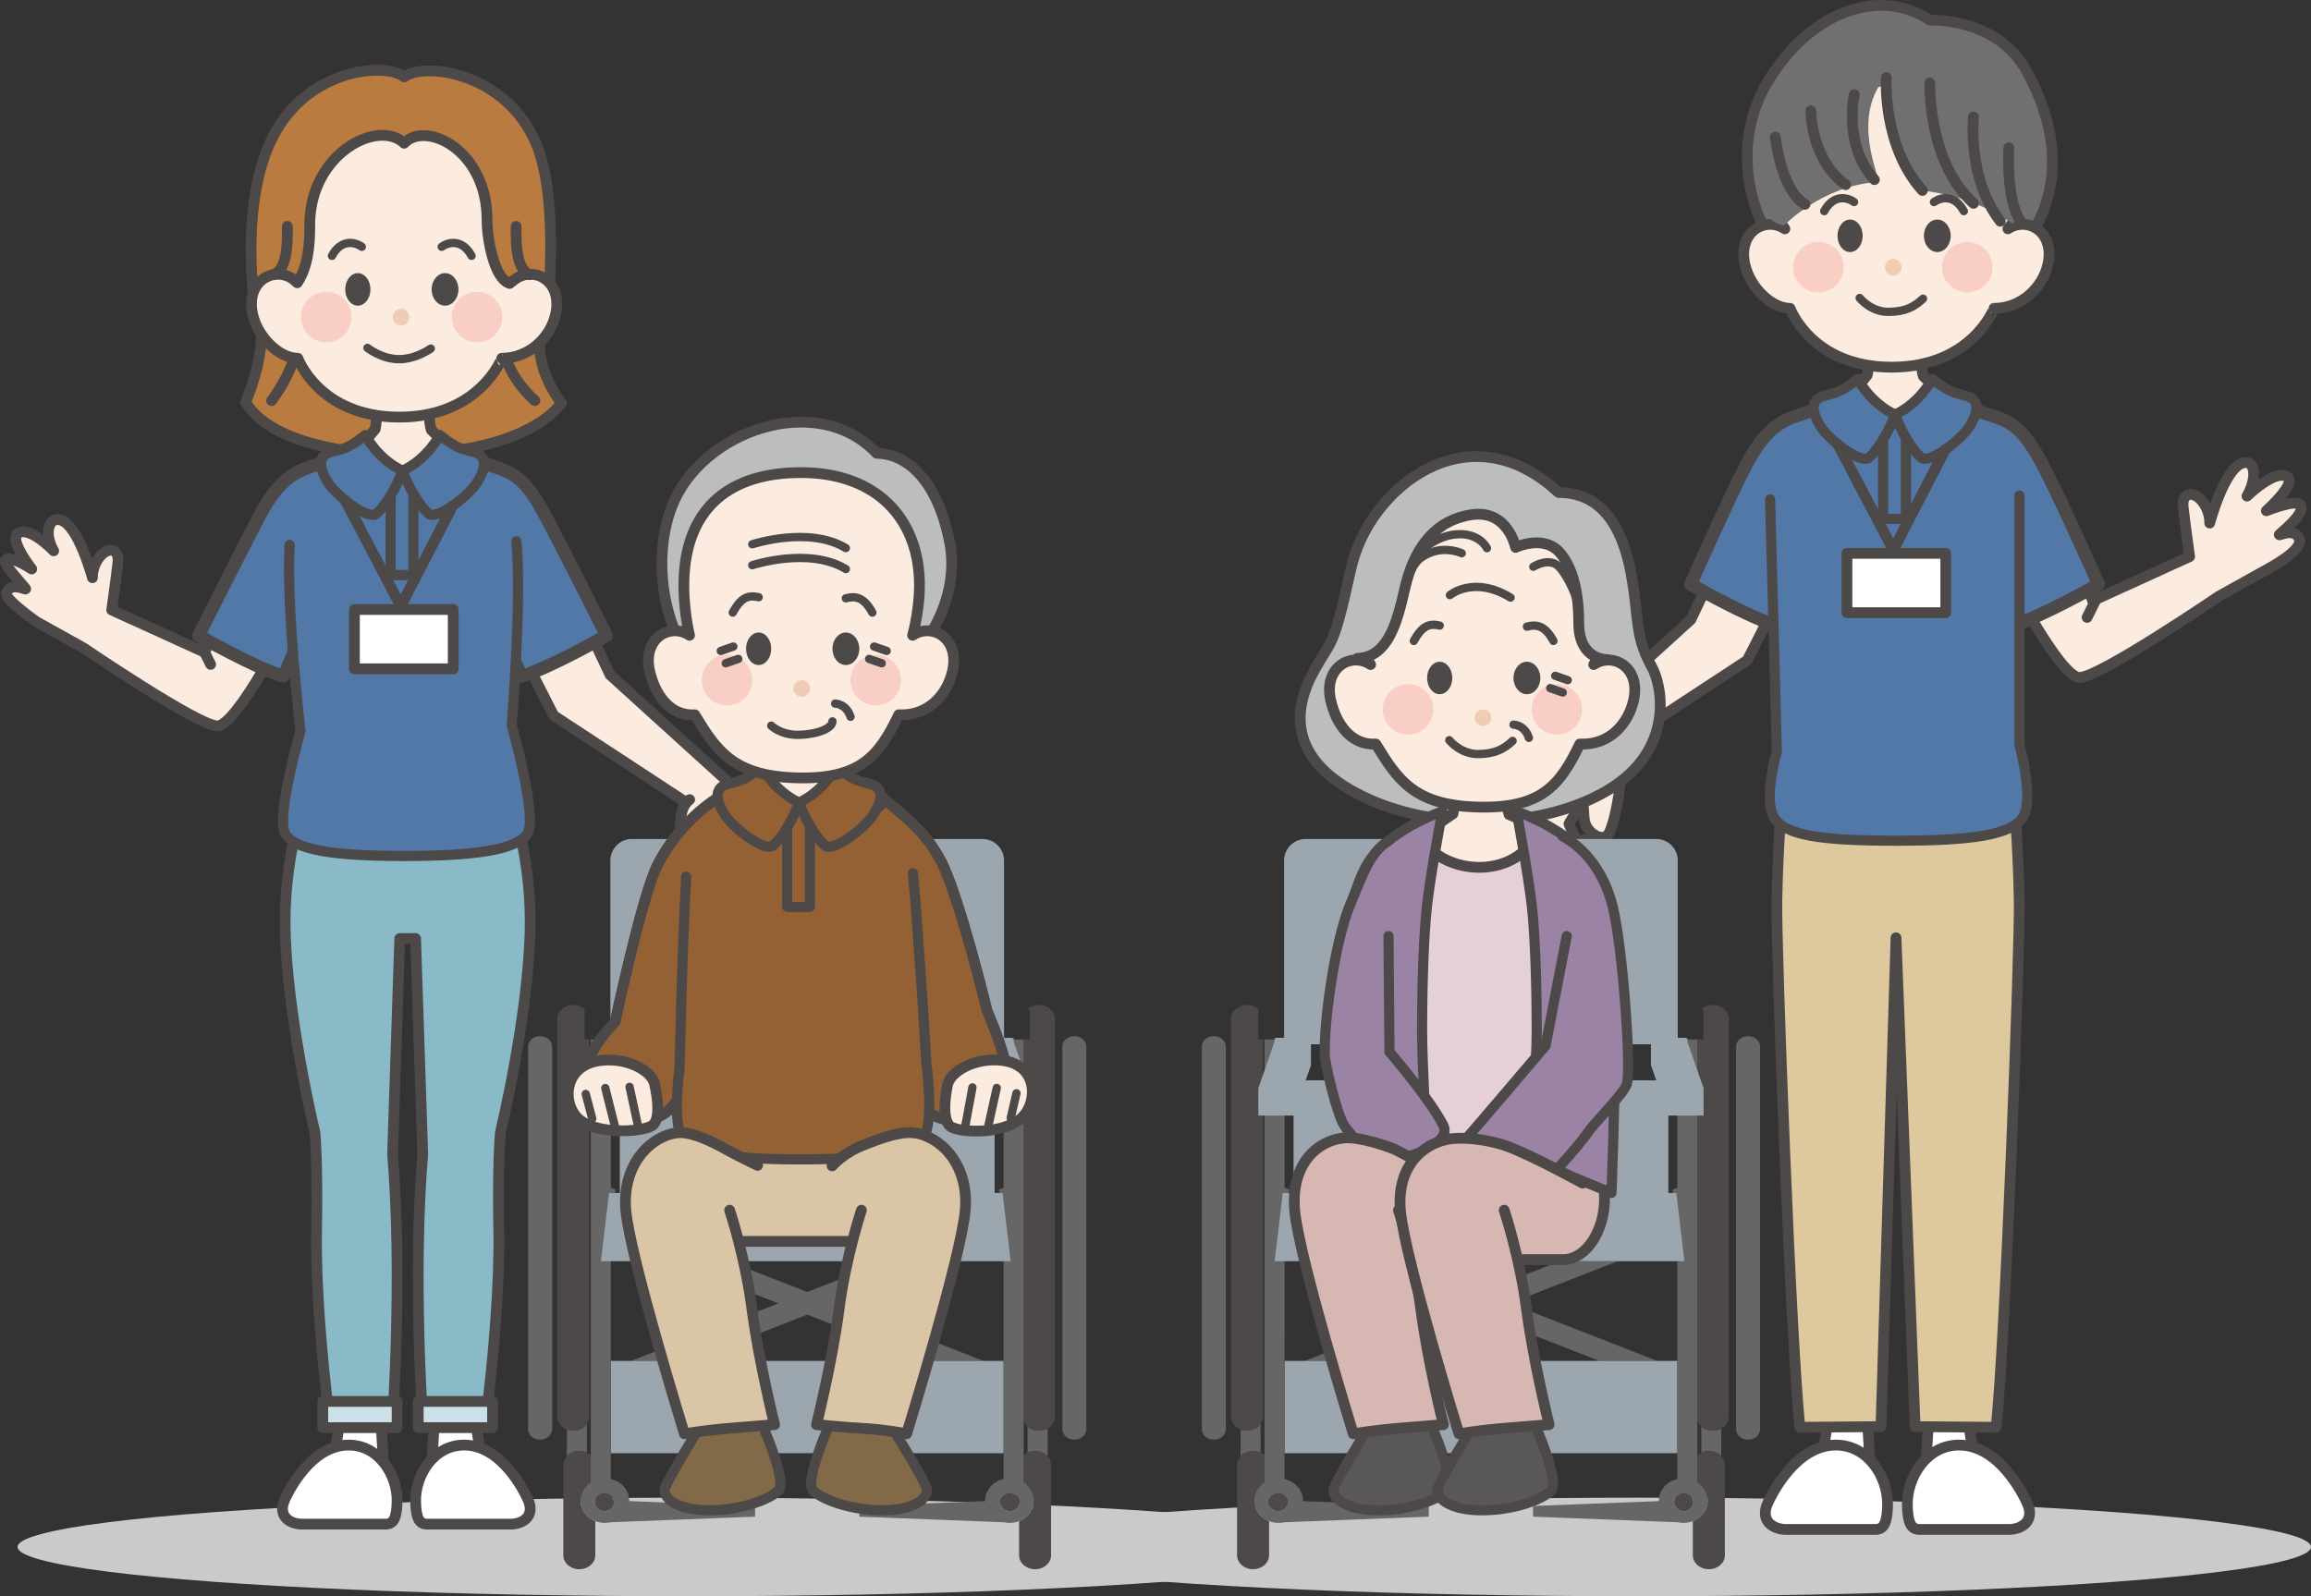<?xml version="1.0" encoding="utf-8"?>
<!-- Generator: Adobe Illustrator 16.0.0, SVG Export Plug-In . SVG Version: 6.00 Build 0)  -->
<!DOCTYPE svg PUBLIC "-//W3C//DTD SVG 1.1//EN" "http://www.w3.org/Graphics/SVG/1.1/DTD/svg11.dtd">
<svg version="1.1" id="レイヤー_1" xmlns="http://www.w3.org/2000/svg" xmlns:xlink="http://www.w3.org/1999/xlink" x="0px"
	 y="0px" width="117.102px" height="80.907px" viewBox="0 0 117.102 80.907" enable-background="new 0 0 117.102 80.907"
	 xml:space="preserve">
<rect x="0" y="0" width="117.102" height="80.907" fill="#333333" stroke="none"/>
<g>
	<ellipse fill="#CBCACA" cx="34.906" cy="78.409" rx="34.016" ry="2.498"/>
	<ellipse fill="#CBCACA" cx="83.086" cy="78.409" rx="34.016" ry="2.498"/>
	<g>
		<g>
			
				<path fill="#FCECE0" stroke="#4C4948" stroke-width="0.546" stroke-linecap="round" stroke-linejoin="round" stroke-miterlimit="10" d="
				M34.621,40.574c0,0,0.499,1.648,0.894,2.025c1.096,1.045,1.577,1.961,1.577,1.961l-0.389,0.904c0,0-0.667-0.332-0.818,0.223
				c-0.151,0.553,0.708,0.749,1.064,0.769c0.357,0.021,2.421-0.241,2.557-1.287s-2.551-5.483-2.551-5.483l-6.042-5.482l-2.484-5.269
				l-3.734,0.718l3.362,6.618L34.621,40.574z"/>
			
				<path fill="#FCECE0" stroke="#4C4948" stroke-width="0.546" stroke-linecap="round" stroke-linejoin="round" stroke-miterlimit="10" d="
				M36.565,43.052c-0.157,0.082-0.201,0.49-0.241,1.208s-0.852,1.198-1.176,0.882c-0.266-0.259-0.587-1.768-0.642-2.648
				c-0.047-0.756-0.09-1.559,0.44-1.964"/>
		</g>
		<g>
			<g>
				<polygon fill="none" points="34.907,67.694 46.899,67.694 40.903,65.314 				"/>
				<polygon fill="none" points="42.368,64.733 49.829,67.694 50.856,67.694 50.856,62.566 47.826,62.566 				"/>
				<polygon fill="none" points="32.289,50.116 32.282,50.116 32.021,50.875 49.784,50.875 49.524,50.116 49.517,50.116 
					49.517,49.021 32.289,49.021 				"/>
				<polygon fill="none" points="50.399,52.688 50.399,59.059 50.481,59.059 50.621,60.294 50.845,60.204 50.856,60.201 
					50.856,52.688 50.406,52.688 				"/>
				<polygon fill="none" points="33.98,62.566 30.95,62.566 30.95,67.694 31.978,67.694 39.438,64.733 				"/>
				<polygon fill="none" points="50.856,61.363 50.746,61.407 50.856,62.384 				"/>
				<path fill="none" d="M52.068,73.628v-1.327c-0.093-0.083-0.163-0.186-0.2-0.3v1.759C51.927,73.708,51.994,73.663,52.068,73.628z
					"/>
				<polygon fill="none" points="44.896,62.566 36.91,62.566 40.903,64.151 				"/>
				<path fill="none" d="M29.856,71.809c0,0.135-0.044,0.26-0.119,0.367v1.452c0.074,0.035,0.142,0.08,0.2,0.132V52.688h-0.081
					V71.809z"/>
				<polygon fill="none" points="31.407,59.059 31.407,52.688 31.4,52.688 30.95,52.688 30.95,60.201 30.961,60.204 31.185,60.294 
					31.324,59.059 				"/>
				<polygon fill="none" points="30.95,61.363 30.95,62.384 31.06,61.407 				"/>
				<polygon fill="#666666" points="47.826,63.925 44.896,63.925 40.903,65.486 36.91,63.925 33.98,63.925 39.438,66.06 
					31.978,68.978 34.907,68.978 40.903,66.632 46.899,68.978 49.829,68.978 42.368,66.06 				"/>
				<polygon fill="#9CA6AF" points="50.856,68.978 49.829,68.978 46.899,68.978 34.907,68.978 31.978,68.978 30.95,68.978 
					30.95,73.655 50.856,73.655 				"/>
				<path fill="#666666" d="M29.355,73.545c0.138,0,0.268,0.03,0.382,0.083v-1.452c-0.143,0.202-0.398,0.339-0.69,0.339
					c-0.115,0-0.224-0.021-0.322-0.059v1.352C28.873,73.647,29.1,73.545,29.355,73.545z"/>
				<path fill="#666666" d="M52.068,72.301v1.327c0.114-0.053,0.244-0.083,0.382-0.083c0.255,0,0.482,0.103,0.631,0.263v-1.404
					c-0.126,0.07-0.274,0.111-0.434,0.111C52.42,72.515,52.215,72.433,52.068,72.301z"/>
				<path fill="#4C4948" d="M29.416,76.059c0-0.381,0.206-0.717,0.521-0.922V73.76c-0.058-0.052-0.125-0.097-0.2-0.132
					c-0.114-0.053-0.244-0.083-0.382-0.083c-0.255,0-0.482,0.103-0.631,0.263c-0.112,0.121-0.18,0.274-0.18,0.442v4.582
					c0,0.39,0.363,0.705,0.811,0.705c0.447,0,0.81-0.315,0.81-0.705v-1.733C29.725,76.925,29.416,76.525,29.416,76.059z"/>
				<path fill="#4C4948" d="M52.45,73.545c-0.138,0-0.268,0.03-0.382,0.083c-0.074,0.035-0.142,0.08-0.2,0.132v1.377
					c0.315,0.205,0.521,0.541,0.521,0.922c0,0.467-0.309,0.867-0.75,1.04v1.733c0,0.39,0.363,0.705,0.81,0.705
					c0.448,0,0.811-0.315,0.811-0.705V74.25c0-0.168-0.067-0.321-0.18-0.442C52.932,73.647,52.705,73.545,52.45,73.545z"/>
				<path fill="#4C4948" d="M29.737,72.176c0.075-0.107,0.119-0.232,0.119-0.367V52.688h-0.234v-1.405l0.035-0.102
					c-0.149-0.148-0.367-0.242-0.61-0.242c-0.448,0-0.811,0.315-0.811,0.705v20.165c0,0.29,0.201,0.538,0.488,0.647
					c0.099,0.037,0.208,0.059,0.322,0.059C29.339,72.515,29.595,72.378,29.737,72.176z"/>
				<path fill="#4C4948" d="M52.647,50.938c-0.2,0-0.383,0.063-0.524,0.168l0.061,0.176v1.405h-0.315v19.313
					c0.037,0.114,0.106,0.217,0.2,0.3c0.147,0.132,0.352,0.214,0.579,0.214c0.16,0,0.308-0.041,0.434-0.111
					c0.226-0.124,0.377-0.344,0.377-0.595V51.644C53.458,51.254,53.095,50.938,52.647,50.938z"/>
				<path fill="#666666" d="M27.368,52.517c-0.336,0-0.608,0.236-0.608,0.528v19.396c0,0.292,0.272,0.529,0.608,0.529
					c0.335,0,0.607-0.237,0.607-0.529V53.045C27.976,52.753,27.703,52.517,27.368,52.517z"/>
				<path fill="#666666" d="M54.438,52.517c-0.335,0-0.607,0.236-0.607,0.528v19.396c0,0.292,0.272,0.529,0.607,0.529
					c0.336,0,0.608-0.237,0.608-0.529V53.045C55.045,52.753,54.773,52.517,54.438,52.517z"/>
				<path fill="#666666" d="M30.95,67.694v-5.128h-0.021l0.021-0.183v-1.021l0.11,0.044l0.125-1.113l-0.224-0.09
					c-0.004-0.001-0.008-0.002-0.011-0.003v-7.514h-1.013V73.76v1.377c-0.315,0.205-0.521,0.541-0.521,0.922
					c0,0.467,0.309,0.866,0.75,1.04c0.149,0.058,0.313,0.09,0.485,0.09c0.102,0,0.2-0.012,0.295-0.033l7.316-0.283V76.33
					l-6.378-0.246c0-0.009,0.001-0.017,0.001-0.025c0-0.529-0.398-0.973-0.935-1.096v-2.521V67.694z M31.112,76.149
					c0,0.246-0.218,0.445-0.486,0.445s-0.487-0.199-0.487-0.445s0.218-0.446,0.487-0.446S31.112,75.903,31.112,76.149z"/>
				<path fill="#666666" d="M52.39,76.059c0-0.381-0.207-0.717-0.521-0.922V73.76v-1.759V52.688h-1.013v7.514
					c-0.003,0.001-0.007,0.002-0.011,0.003l-0.225,0.09l0.125,1.113l0.11-0.044v1.021l0.021,0.183h-0.021v5.128v4.747v2.521
					c-0.537,0.123-0.935,0.566-0.935,1.096c0,0.009,0.001,0.017,0.001,0.025l-6.378,0.246v0.542l7.316,0.283
					c0.095,0.021,0.193,0.033,0.295,0.033c0.172,0,0.335-0.032,0.484-0.09C52.081,76.926,52.39,76.525,52.39,76.059z M51.18,76.595
					c-0.269,0-0.486-0.199-0.486-0.445s0.218-0.446,0.486-0.446s0.487,0.2,0.487,0.446S51.448,76.595,51.18,76.595z"/>
				<path fill="#9CA6AF" d="M29.622,56.544h0.234h0.081h1.013h0.45h0.007v4.107h18.992v-4.107h0.007h0.45h1.013h0.315v-1.386
					l-0.061-0.173l-0.761-2.187v-0.175h-0.061l-0.007-0.021h-0.418v-8.985c0-0.604-0.489-1.093-1.092-1.093H32.021
					c-0.603,0-1.092,0.489-1.092,1.093v8.985h-0.418l-0.007,0.021h-0.061v0.174l-0.786,2.261l-0.035,0.1V56.544z M49.517,54.01
					h0.007l0.26,0.747H32.021l0.26-0.747h0.007v-1.079h17.229V54.01z"/>
				<polygon fill="#9CA6AF" points="50.716,60.468 30.946,60.468 30.86,60.468 30.715,61.685 30.585,62.782 30.47,63.745 
					30.449,63.925 30.47,63.925 33.625,63.925 36.674,63.925 44.988,63.925 48.038,63.925 51.191,63.925 51.213,63.925 
					51.191,63.745 51.077,62.782 50.946,61.685 50.802,60.468 				"/>
				<ellipse fill="#4C4948" cx="30.626" cy="76.149" rx="0.487" ry="0.445"/>
				<ellipse fill="#4C4948" cx="51.18" cy="76.149" rx="0.486" ry="0.446"/>
			</g>
		</g>
		
			<path fill="#826A48" stroke="#4C4948" stroke-width="0.514" stroke-linecap="round" stroke-linejoin="round" stroke-miterlimit="10" d="
			M35.522,72.23c0,0-1.786,2.866-1.842,3.273s0.58,1.043,2.239,1.047s3.122-0.569,3.532-1.009c0.41-0.438-0.683-2.985-0.683-2.985"
			/>
		
			<path fill="#826A48" stroke="#4C4948" stroke-width="0.514" stroke-linecap="round" stroke-linejoin="round" stroke-miterlimit="10" d="
			M45.125,72.23c0,0,1.786,2.866,1.842,3.273s-0.58,1.043-2.239,1.047s-3.121-0.569-3.532-1.009
			c-0.41-0.438,0.683-2.985,0.683-2.985"/>
		
			<rect x="35.47" y="55.317" fill="#DAC5A7" stroke="#4C4948" stroke-width="0.546" stroke-linecap="round" stroke-linejoin="round" stroke-miterlimit="10" width="9.681" height="7.604"/>
		<g>
			<g>
				<g>
					<path fill="#946134" d="M34.662,55.028c-1.122,3.215-4.472,1.05-4.472,1.05c-1.809-1.61,0.974-4.267,0.974-4.267
						s1.387-6.52,2.172-8.012c0.787-1.494,1.912-2.677,3.237-3.494l1.261-0.593h5.311c0,0,0.907,0.137,1.217,0.405
						c1.669,1.442,2.459,1.946,3.288,3.468c0.928,1.706,2.376,7.671,2.376,7.671s2.063,4.604,0.637,5.032
						c0,0-4.174,1.954-4.495-1.821"/>
				</g>
			</g>
			<g>
				<g>
					
						<path fill="none" stroke="#4C4948" stroke-width="0.546" stroke-linecap="round" stroke-linejoin="round" stroke-miterlimit="10" d="
						M34.662,55.028c-1.122,3.215-4.472,1.05-4.472,1.05c-1.809-1.61,0.974-4.267,0.974-4.267s1.387-6.52,2.172-8.012
						c0.787-1.494,1.912-2.677,3.237-3.494l1.261-0.593h5.311c0,0,0.907,0.137,1.217,0.405c1.669,1.442,2.459,1.946,3.288,3.468
						c0.928,1.706,2.376,7.671,2.376,7.671s2.063,4.604,0.637,5.032c0,0-4.174,1.954-4.495-1.821"/>
				</g>
			</g>
			<g>
				<g>
					
						<path fill="none" stroke="#4C4948" stroke-width="0.514" stroke-linecap="round" stroke-linejoin="round" stroke-miterlimit="10" d="
						M34.662,55.028c-1.122,3.215-4.472,1.05-4.472,1.05c-1.809-1.61,0.974-4.267,0.974-4.267s1.387-6.52,2.172-8.012
						c0.787-1.494,1.912-2.677,3.237-3.494l1.261-0.593h5.311c0,0,0.907,0.137,1.217,0.405c1.669,1.442,2.459,1.946,3.288,3.468
						c0.928,1.706,2.376,7.671,2.376,7.671s2.063,4.604,0.637,5.032c0,0-4.174,1.954-4.495-1.821"/>
				</g>
			</g>
		</g>
		
			<path fill="#FCECE0" stroke="#4C4948" stroke-width="0.546" stroke-linecap="round" stroke-linejoin="round" stroke-miterlimit="10" d="
			M42.088,37.208c-0.175,0.169-0.198,1.1-0.047,1.542l0.957,0.919c0,0,1.405,0.685,1.778,0.798l-0.027,0.122
			c-0.29,1.305-7.775,1.265-8.123,0.06l-0.052-0.182c0.352-0.134,1.579-0.51,1.579-0.51l1.043-1.252
			c0.123-0.465,0.033-1.317-0.131-1.498H42.088z"/>
		
			<path fill="#946134" stroke="#4C4948" stroke-width="0.514" stroke-linecap="round" stroke-linejoin="round" stroke-miterlimit="10" d="
			M34.771,44.437c-0.19,3.207-0.336,9.688-0.336,9.688s-0.371,2.664,0.109,3.507c0.48,0.843,2.529,1.132,6.044,1.132
			c3.515,0,5.725-0.304,6.236-1.148c0.511-0.844,0.118-3.715,0.118-3.715s-0.399-6.701-0.684-9.645"/>
		<g>
			
				<rect x="39.887" y="40.894" fill="#946134" stroke="#4C4948" stroke-width="0.514" stroke-linecap="round" stroke-linejoin="round" stroke-miterlimit="10" width="1.154" height="5.073"/>
			
				<path fill="#946134" stroke="#4C4948" stroke-width="0.514" stroke-linecap="round" stroke-linejoin="round" stroke-miterlimit="10" d="
				M38.6,38.871c0,0,0.615,1.213,1.89,1.808c-0.325,0.901-0.893,1.809-1.313,2.176c-0.419,0.366-2.113-0.939-2.516-1.662
				c-0.429-0.735-0.408-1.249,0.135-1.432S37.63,39.665,38.6,38.871z"/>
			
				<path fill="#946134" stroke="#4C4948" stroke-width="0.514" stroke-linecap="round" stroke-linejoin="round" stroke-miterlimit="10" d="
				M42.379,38.871c0,0-0.615,1.213-1.89,1.808c0.325,0.901,0.893,1.809,1.313,2.176c0.419,0.366,2.113-0.939,2.516-1.662
				c0.429-0.735,0.408-1.249-0.135-1.432S43.35,39.665,42.379,38.871z"/>
		</g>
		
			<path fill="#FCECE0" stroke="#4C4948" stroke-width="0.546" stroke-linecap="round" stroke-linejoin="round" stroke-miterlimit="10" d="
			M11.601,29.891l-1.224,3.174l-4.715-2.148c0,0,0.246-1.765,0.316-2.433c0.07-0.668-0.477-0.794-0.906-0.283
			c-0.429,0.511-0.388,1.082-0.388,1.082s-0.702-2.649-1.603-2.923c-0.644-0.195-0.852,0.726-0.361,1.557
			c0,0-1.249-1.314-1.828-0.868c-0.429,0.331,0.715,1.793,0.715,1.793s-1.063-0.707-1.313-0.465
			c-0.203,0.197,1.074,1.484,1.009,1.484c-0.064,0-0.811-0.361-0.979,0.206c-0.094,0.317,1.52,1.442,1.52,1.442l2.386,1.329
			c0,0,5.811,3.957,6.786,3.957c0.975,0,3.633-5.213,3.633-5.213"/>
		
			<line fill="none" stroke="#4C4948" stroke-width="0.546" stroke-linecap="round" stroke-linejoin="round" stroke-miterlimit="10" x1="10.248" y1="32.821" x2="10.674" y2="33.676"/>
		<g>
			<g>
				<g>
					
						<polygon fill="#FFFFFF" stroke="#4C4948" stroke-width="0.546" stroke-linecap="round" stroke-linejoin="round" stroke-miterlimit="10" points="
						17.358,71.213 16.571,76.08 19.542,76.08 19.257,71.239 					"/>
				</g>
			</g>
		</g>
		
			<path fill="#FFFFFF" stroke="#4C4948" stroke-width="0.546" stroke-linecap="round" stroke-linejoin="round" stroke-miterlimit="10" d="
			M14.417,76.032c0.191-0.446,1.349-2.789,3.247-2.789c1.552,0,2.478,1.544,2.458,2.837c-0.013,0.863-0.184,1.172-0.58,1.172
			c-0.396,0-3.557,0-4.222,0S14.074,76.829,14.417,76.032z"/>
		
			<path fill="#BA7B40" stroke="#4C4948" stroke-width="0.546" stroke-linecap="round" stroke-linejoin="round" stroke-miterlimit="10" d="
			M28.453,20.45c-2.285,2.764-8.251,2.575-8.251,2.575l-0.607-0.003c0,0-5.607-0.062-7.146-2.633
			c1.43-3.588,0.479-4.738,0.479-4.738s-0.867-5.368,0.94-8.797c1.8-3.416,5.679-3.701,6.611-2.957
			c1.045-0.77,5.17-0.235,6.693,3.393c1.222,2.911,0.541,8.783,0.541,8.783S26.507,17.759,28.453,20.45z"/>
		
			<path fill="none" stroke="#4C4948" stroke-width="0.546" stroke-linecap="round" stroke-linejoin="round" stroke-miterlimit="10" d="
			M25.351,15.77c0,0-0.459,2.556,1.752,4.535"/>
		
			<path fill="none" stroke="#4C4948" stroke-width="0.546" stroke-linecap="round" stroke-linejoin="round" stroke-miterlimit="10" d="
			M15.117,15.77c0,0,0.546,1.966-1.355,4.535"/>
		<g>
			<g>
				<g>
					
						<polygon fill="#FFFFFF" stroke="#4C4948" stroke-width="0.546" stroke-linecap="round" stroke-linejoin="round" stroke-miterlimit="10" points="
						23.955,71.213 24.743,76.08 21.772,76.08 22.057,71.239 					"/>
					
						<path fill="#8AB9C8" stroke="#4C4948" stroke-width="0.546" stroke-linecap="round" stroke-linejoin="round" stroke-miterlimit="10" d="
						M25.443,39.256c0,0,1.505,3.43,1.42,7.841c-0.086,4.412-1.506,10.301-1.506,10.301s-0.15,1.499-0.083,5.007
						c0.046,2.456-0.229,6.224-0.665,9.575H21.42c0,0-0.513-7.35,0-13.493l-0.361-10.917h-0.803l-0.362,10.917
						c0.513,6.144,0,13.493,0,13.493h-3.189c-0.436-3.352-0.711-7.119-0.665-9.575c0.066-3.508-0.084-5.007-0.084-5.007
						s-1.419-5.889-1.505-10.301c-0.085-4.411,1.419-7.841,1.419-7.841"/>
				</g>
			</g>
		</g>
		<g>
			<g>
				<g>
					<g>
						<path fill="#5178A7" d="M15.59,30.867c-0.284,1.451-1.234,3.41-1.234,3.41c-1.425-0.43-4.294-2.062-4.294-2.062
							s2.265-4.504,3.05-5.997c0.787-1.495,1.498-2.205,2.589-2.545l2.04-0.782h5.311l2.04,0.782c1.092,0.34,1.636,0.81,2.464,2.332
							c0.928,1.706,3.175,6.21,3.175,6.21s-2.869,1.632-4.294,2.062c0,0-0.95-1.959-1.234-3.41"/>
					</g>
				</g>
				<g>
					<g>
						
							<path fill="none" stroke="#4C4948" stroke-width="0.546" stroke-linecap="round" stroke-linejoin="round" stroke-miterlimit="10" d="
							M15.59,30.867c-0.284,1.451-1.234,3.41-1.234,3.41c-1.425-0.43-4.294-2.062-4.294-2.062s2.265-4.504,3.05-5.997
							c0.787-1.495,1.498-2.205,2.589-2.545l2.04-0.782h5.311l2.04,0.782c1.092,0.34,1.636,0.81,2.464,2.332
							c0.928,1.706,3.175,6.21,3.175,6.21s-2.869,1.632-4.294,2.062c0,0-0.95-1.959-1.234-3.41"/>
					</g>
				</g>
				<g>
					<g>
						
							<path fill="none" stroke="#4C4948" stroke-width="0.656" stroke-linecap="round" stroke-linejoin="round" stroke-miterlimit="10" d="
							M15.59,30.867c-0.284,1.451-1.234,3.41-1.234,3.41c-1.425-0.43-4.294-2.062-4.294-2.062s2.265-4.504,3.05-5.997
							c0.787-1.495,1.498-2.205,2.589-2.545l2.04-0.782h5.311l2.04,0.782c1.092,0.34,1.636,0.81,2.464,2.332
							c0.928,1.706,3.175,6.21,3.175,6.21s-2.869,1.632-4.294,2.062c0,0-0.95-1.959-1.234-3.41"/>
					</g>
				</g>
			</g>
			
				<path fill="#FCECE0" stroke="#4C4948" stroke-width="0.546" stroke-linecap="round" stroke-linejoin="round" stroke-miterlimit="10" d="
				M21.902,20.254c-0.175,0.169-0.198,1.099-0.047,1.542l0.957,0.919c0,0,1.405,0.685,1.778,0.798l-0.027,0.122
				c-0.29,1.304-7.775,1.265-8.123,0.06l-0.052-0.182c0.352-0.134,1.579-0.51,1.579-0.51l1.043-1.252
				c0.123-0.465,0.033-1.317-0.131-1.497H21.902z"/>
			
				<path fill="#5178A7" stroke="#4C4948" stroke-width="0.514" stroke-linecap="round" stroke-linejoin="round" stroke-miterlimit="10" d="
				M14.678,27.615c-0.19,3.208,0.549,9.437,0.549,9.437s-1.255,4.359-0.775,5.202c0.48,0.843,2.529,1.132,6.044,1.132
				s5.725-0.304,6.236-1.148c0.512-0.844-0.804-5.475-0.804-5.475s0.524-6.385,0.239-9.329"/>
		</g>
		
			<path fill="#FCECE0" stroke="#4C4948" stroke-width="0.546" stroke-linecap="round" stroke-linejoin="round" stroke-miterlimit="10" d="
			M20.235,21.141c-4.062,0-5.144-2.982-5.144-2.982c-0.939,0-2.027-1.058-2.287-2.22c-0.375-1.675,1.042-2.46,2.022-1.81
			l0.239,0.203c0.583-0.884,0.631-2.024,0.631-2.944c0-3.599,3.464-5.388,4.783-4.129c1.064-1.144,4.201,0.295,4.201,3.894
			c0,0.964,0.354,2.972,1.145,3.213l0.305-0.237c0.981-0.65,2.398,0.135,2.022,1.81c-0.26,1.162-1.342,2.22-2.725,2.22
			C25.428,18.159,24.297,21.141,20.235,21.141z"/>
		
			<path fill="none" stroke="#4C4948" stroke-width="0.421" stroke-linecap="round" stroke-linejoin="round" stroke-miterlimit="10" d="
			M21.827,17.668c0,0-0.736,0.537-1.604,0.537c-0.894,0-1.604-0.572-1.604-0.572"/>
		<ellipse fill="#4C4948" cx="22.551" cy="14.668" rx="0.68" ry="0.824"/>
		<ellipse fill="#4C4948" cx="18.132" cy="14.668" rx="0.638" ry="0.824"/>
		
			<path fill="none" stroke="#4C4948" stroke-width="0.421" stroke-linecap="round" stroke-linejoin="round" stroke-miterlimit="10" d="
			M23.895,12.968c-0.438-0.807-1.105-0.747-1.512-0.459"/>
		
			<path fill="none" stroke="#4C4948" stroke-width="0.421" stroke-linecap="round" stroke-linejoin="round" stroke-miterlimit="10" d="
			M16.82,12.968c0.438-0.807,1.105-0.747,1.512-0.459"/>
		
			<rect x="21.192" y="71.03" fill="#CCE0E9" stroke="#4C4948" stroke-width="0.546" stroke-linecap="round" stroke-linejoin="round" stroke-miterlimit="10" width="3.766" height="1.33"/>
		<circle fill="#F8CEC5" cx="16.529" cy="16.072" r="1.281"/>
		<circle fill="#EFCCB4" cx="20.32" cy="16.072" r="0.423"/>
		<circle fill="#F8CEC5" cx="24.171" cy="16.072" r="1.281"/>
		<g>
			
				<rect x="19.793" y="24.073" fill="#5178A7" stroke="#4C4948" stroke-width="0.514" stroke-linecap="round" stroke-linejoin="round" stroke-miterlimit="10" width="1.154" height="5.072"/>
			
				<path fill="#5178A7" stroke="#4C4948" stroke-width="0.514" stroke-linecap="round" stroke-linejoin="round" stroke-miterlimit="10" d="
				M18.506,22.05c0,0,0.615,1.213,1.89,1.808c-0.325,0.9-0.894,1.808-1.313,2.175c-0.419,0.367-2.113-0.939-2.517-1.663
				c-0.429-0.735-0.408-1.248,0.135-1.432C17.246,22.756,17.536,22.843,18.506,22.05z"/>
			
				<path fill="#5178A7" stroke="#4C4948" stroke-width="0.514" stroke-linecap="round" stroke-linejoin="round" stroke-miterlimit="10" d="
				M22.286,22.05c0,0-0.615,1.213-1.89,1.808c0.324,0.9,0.893,1.808,1.312,2.175c0.419,0.367,2.113-0.939,2.517-1.663
				c0.429-0.735,0.408-1.248-0.135-1.432C23.546,22.756,23.256,22.843,22.286,22.05z"/>
			
				<rect x="17.959" y="30.892" fill="#FFFFFF" stroke="#4C4948" stroke-width="0.546" stroke-linecap="round" stroke-linejoin="round" stroke-miterlimit="10" width="5.007" height="3.006"/>
			
				<polyline fill="none" stroke="#4C4948" stroke-width="0.546" stroke-linecap="round" stroke-linejoin="round" stroke-miterlimit="10" points="
				17.499,25.367 20.306,30.72 22.935,25.637 			"/>
		</g>
		
			<path fill="none" stroke="#4C4948" stroke-width="0.546" stroke-linecap="round" stroke-linejoin="round" stroke-miterlimit="10" d="
			M14.559,11.474c0.03,1.167-0.083,2.199-0.693,2.447"/>
		
			<path fill="none" stroke="#4C4948" stroke-width="0.546" stroke-linecap="round" stroke-linejoin="round" stroke-miterlimit="10" d="
			M26.154,11.474c-0.03,1.167,0.083,2.199,0.693,2.447"/>
		
			<rect x="16.356" y="71.03" fill="#CCE0E9" stroke="#4C4948" stroke-width="0.546" stroke-linecap="round" stroke-linejoin="round" stroke-miterlimit="10" width="3.766" height="1.33"/>
		
			<path fill="#FFFFFF" stroke="#4C4948" stroke-width="0.546" stroke-linecap="round" stroke-linejoin="round" stroke-miterlimit="10" d="
			M26.765,76.032c-0.191-0.446-1.349-2.789-3.247-2.789c-1.552,0-2.478,1.544-2.458,2.837c0.013,0.863,0.184,1.172,0.58,1.172
			c0.396,0,3.557,0,4.222,0S27.108,76.829,26.765,76.032z"/>
		
			<path fill="#BCBDBD" stroke="#4C4948" stroke-width="0.546" stroke-linecap="round" stroke-linejoin="round" stroke-miterlimit="10" d="
			M37.384,35.436c3.698,1.68,3.458,1.537,6.658-0.368c3.487-2.076,4.521-5.235,4.089-7.521c-0.642-3.398-2.326-4.567-3.706-4.57
			c-3.019-3.204-8.886-1.154-10.378,2.685C32.856,28.724,33.686,33.756,37.384,35.436z"/>
		
			<path fill="#FCECE0" stroke="#4C4948" stroke-width="0.546" stroke-linecap="round" stroke-linejoin="round" stroke-miterlimit="10" d="
			M40.35,39.425c-3.22-0.088-4.05-1.409-5.144-3.195c-1.282,0.077-2.027-1.058-2.288-2.219c-0.375-1.676,1.042-2.46,2.022-1.811
			c0,0-0.372-1.466-0.271-3.085c0.212-3.426,2.359-5.161,5.923-5.161s5.746,2.043,5.979,5.161c0.115,1.54-0.327,3.085-0.327,3.085
			c0.981-0.649,2.398,0.135,2.022,1.811c-0.26,1.161-1.188,2.287-2.724,2.219C44.528,38.35,43.569,39.514,40.35,39.425z"/>
		
			<path fill="none" stroke="#4C4948" stroke-width="0.421" stroke-linecap="round" stroke-linejoin="round" stroke-miterlimit="10" d="
			M38.119,28.648c0,0,2.864-0.946,4.741,0.194"/>
		
			<path fill="none" stroke="#4C4948" stroke-width="0.421" stroke-linecap="round" stroke-linejoin="round" stroke-miterlimit="10" d="
			M38.119,27.587c0,0,2.864-0.946,4.741,0.194"/>
		
			<path fill="none" stroke="#4C4948" stroke-width="0.421" stroke-linecap="round" stroke-linejoin="round" stroke-miterlimit="10" d="
			M42.181,36.564c0,0.379-0.882,0.682-1.75,0.682c-0.893,0-1.351-0.465-1.351-0.465"/>
		<ellipse fill="#4C4948" cx="42.861" cy="32.883" rx="0.68" ry="0.824"/>
		<ellipse fill="#4C4948" cx="38.441" cy="32.883" rx="0.638" ry="0.824"/>
		
			<path fill="none" stroke="#4C4948" stroke-width="0.421" stroke-linecap="round" stroke-linejoin="round" stroke-miterlimit="10" d="
			M44.204,31.049c-0.437-0.806-0.875-0.848-1.344-0.725"/>
		
			<path fill="none" stroke="#4C4948" stroke-width="0.421" stroke-linecap="round" stroke-linejoin="round" stroke-miterlimit="10" d="
			M37.13,31.049c0.438-0.806,0.815-0.892,1.312-0.778"/>
		<circle fill="#F8CEC5" cx="36.839" cy="34.475" r="1.281"/>
		<circle fill="#EFCCB4" cx="40.63" cy="34.897" r="0.423"/>
		<circle fill="#F8CEC5" cx="44.38" cy="34.475" r="1.281"/>
		
			<path fill="none" stroke="#4C4948" stroke-width="0.421" stroke-linecap="round" stroke-linejoin="round" stroke-miterlimit="10" d="
			M42.319,35.662c0,0,0.556-0.003,0.78,0.67"/>
		
			<line fill="none" stroke="#4C4948" stroke-width="0.421" stroke-linecap="round" stroke-linejoin="round" stroke-miterlimit="10" x1="44.293" y1="32.771" x2="44.929" y2="32.992"/>
		
			<line fill="none" stroke="#4C4948" stroke-width="0.421" stroke-linecap="round" stroke-linejoin="round" stroke-miterlimit="10" x1="44.042" y1="33.397" x2="44.678" y2="33.618"/>
		
			<line fill="none" stroke="#4C4948" stroke-width="0.421" stroke-linecap="round" stroke-linejoin="round" stroke-miterlimit="10" x1="37.159" y1="32.771" x2="36.523" y2="32.992"/>
		
			<line fill="none" stroke="#4C4948" stroke-width="0.421" stroke-linecap="round" stroke-linejoin="round" stroke-miterlimit="10" x1="37.41" y1="33.397" x2="36.774" y2="33.618"/>
		
			<path fill="#DAC5A7" stroke="#4C4948" stroke-width="0.546" stroke-linecap="round" stroke-linejoin="round" stroke-miterlimit="10" d="
			M36.971,61.34c0,0,0.788,2.347,1.132,5.005c0.344,2.659,1.145,5.863,1.145,5.863s-1.659,0.13-2.471,0.199
			c-0.9,0.077-2.096,0.263-2.096,0.263s-2.762-8.948-2.969-11.326c-0.207-2.379,1.325-3.802,2.637-3.93
			c0.863-0.085,2.304,0.768,2.52,0.883c0.999,0.536,1.521,0.768,1.521,0.768"/>
		
			<path fill="#DAC5A7" stroke="#4C4948" stroke-width="0.546" stroke-linecap="round" stroke-linejoin="round" stroke-miterlimit="10" d="
			M43.65,61.34c0,0-0.788,2.347-1.132,5.005c-0.344,2.659-1.145,5.863-1.145,5.863s1.657,0.162,2.472,0.199
			c0.926,0.043,2.096,0.263,2.096,0.263s2.762-8.948,2.969-11.326c0.207-2.379-1.325-3.802-2.637-3.93
			c-0.863-0.085-2.221,0.518-2.453,0.601c-1.043,0.377-1.655,1.08-1.655,1.08"/>
		<g>
			
				<path fill="#FCECE0" stroke="#4C4948" stroke-width="0.546" stroke-linecap="round" stroke-linejoin="round" stroke-miterlimit="10" d="
				M30.319,53.77c1.407-0.229,2.685,0.487,2.843,1.153c0.159,0.666,0.346,1.953-0.188,2.168c-0.572,0.28-2.558,0.406-3.529-0.277
				C28.473,56.13,28.456,54.072,30.319,53.77z"/>
			
				<line fill="none" stroke="#4C4948" stroke-width="0.421" stroke-linecap="round" stroke-linejoin="round" stroke-miterlimit="10" x1="31.901" y1="55.087" x2="32.369" y2="57.257"/>
			
				<line fill="none" stroke="#4C4948" stroke-width="0.421" stroke-linecap="round" stroke-linejoin="round" stroke-miterlimit="10" x1="30.671" y1="55.147" x2="31.148" y2="57.044"/>
			
				<line fill="none" stroke="#4C4948" stroke-width="0.421" stroke-linecap="round" stroke-linejoin="round" stroke-miterlimit="10" x1="29.68" y1="55.448" x2="30.01" y2="56.702"/>
		</g>
		<g>
			
				<path fill="#FCECE0" stroke="#4C4948" stroke-width="0.546" stroke-linecap="round" stroke-linejoin="round" stroke-miterlimit="10" d="
				M50.819,53.753c-1.413-0.188-2.67,0.564-2.809,1.234c-0.139,0.671-0.29,1.963,0.25,2.162c0.58,0.264,2.437,0.322,3.389-0.39
				C52.602,56.049,52.69,54.002,50.819,53.753z"/>
			
				<line fill="none" stroke="#4C4948" stroke-width="0.421" stroke-linecap="round" stroke-linejoin="round" stroke-miterlimit="10" x1="49.275" y1="55.115" x2="48.871" y2="57.298"/>
			
				<line fill="none" stroke="#4C4948" stroke-width="0.421" stroke-linecap="round" stroke-linejoin="round" stroke-miterlimit="10" x1="50.507" y1="55.142" x2="50.084" y2="57.05"/>
			
				<line fill="none" stroke="#4C4948" stroke-width="0.421" stroke-linecap="round" stroke-linejoin="round" stroke-miterlimit="10" x1="51.506" y1="55.413" x2="51.213" y2="56.675"/>
		</g>
	</g>
	<g>
		<g>
			
				<path fill="#FCECE0" stroke="#4C4948" stroke-width="0.546" stroke-linecap="round" stroke-linejoin="round" stroke-miterlimit="10" d="
				M81.974,37.773c0,0-0.499,1.648-0.894,2.025c-1.097,1.046-1.578,1.961-1.578,1.961l0.39,0.904c0,0,0.667-0.332,0.817,0.222
				c0.152,0.554-0.707,0.75-1.064,0.77c-0.356,0.021-2.421-0.242-2.557-1.287c-0.135-1.046,2.551-5.483,2.551-5.483l6.042-5.482
				l2.484-5.269l3.734,0.718l-3.362,6.617L81.974,37.773z"/>
			
				<path fill="#FCECE0" stroke="#4C4948" stroke-width="0.546" stroke-linecap="round" stroke-linejoin="round" stroke-miterlimit="10" d="
				M80.029,40.252c0.157,0.083,0.201,0.49,0.241,1.208c0.04,0.717,0.852,1.198,1.177,0.883c0.266-0.26,0.587-1.769,0.642-2.65
				c0.047-0.755,0.091-1.558-0.44-1.963"/>
		</g>
		<g>
			<g>
				<polygon fill="none" points="69.047,67.694 81.039,67.694 75.043,65.314 				"/>
				<polygon fill="none" points="76.508,64.733 83.969,67.694 84.996,67.694 84.996,62.566 81.966,62.566 				"/>
				<polygon fill="none" points="66.428,50.116 66.422,50.116 66.161,50.875 83.924,50.875 83.664,50.116 83.657,50.116 
					83.657,49.021 66.428,49.021 				"/>
				<polygon fill="none" points="84.539,52.688 84.539,59.059 84.621,59.059 84.76,60.294 84.984,60.204 84.996,60.201 
					84.996,52.688 84.545,52.688 				"/>
				<polygon fill="none" points="68.119,62.566 65.09,62.566 65.09,67.694 66.117,67.694 73.578,64.733 				"/>
				<polygon fill="none" points="84.996,61.363 84.886,61.407 84.996,62.384 				"/>
				<path fill="none" d="M86.208,73.628v-1.327c-0.093-0.083-0.163-0.186-0.2-0.3v1.759C86.066,73.708,86.134,73.663,86.208,73.628z
					"/>
				<polygon fill="none" points="79.036,62.566 71.049,62.566 75.043,64.151 				"/>
				<path fill="none" d="M63.996,71.809c0,0.135-0.044,0.26-0.119,0.367v1.452c0.074,0.035,0.142,0.08,0.199,0.132V52.688h-0.08
					V71.809z"/>
				<polygon fill="none" points="65.547,59.059 65.547,52.688 65.539,52.688 65.09,52.688 65.09,60.201 65.1,60.204 65.324,60.294 
					65.464,59.059 				"/>
				<polygon fill="none" points="65.09,61.363 65.09,62.384 65.199,61.407 				"/>
				<polygon fill="#666666" points="81.966,63.925 79.036,63.925 75.043,65.486 71.049,63.925 68.119,63.925 73.578,66.06 
					66.117,68.978 69.047,68.978 75.043,66.632 81.039,68.978 83.969,68.978 76.508,66.06 				"/>
				<polygon fill="#9CA6AF" points="84.996,68.978 83.969,68.978 81.039,68.978 69.047,68.978 66.117,68.978 65.09,68.978 
					65.09,73.655 84.996,73.655 				"/>
				<path fill="#666666" d="M63.495,73.545c0.138,0,0.269,0.03,0.382,0.083v-1.452c-0.143,0.202-0.398,0.339-0.691,0.339
					c-0.113,0-0.223-0.021-0.321-0.059v1.352C63.013,73.647,63.24,73.545,63.495,73.545z"/>
				<path fill="#666666" d="M86.208,72.301v1.327c0.114-0.053,0.243-0.083,0.382-0.083c0.255,0,0.482,0.103,0.631,0.263v-1.404
					c-0.125,0.07-0.273,0.111-0.434,0.111C86.561,72.515,86.355,72.433,86.208,72.301z"/>
				<path fill="#4C4948" d="M63.556,76.059c0-0.381,0.206-0.717,0.521-0.922V73.76c-0.058-0.052-0.125-0.097-0.199-0.132
					c-0.113-0.053-0.244-0.083-0.382-0.083c-0.255,0-0.482,0.103-0.631,0.263c-0.112,0.121-0.18,0.274-0.18,0.442v4.582
					c0,0.39,0.362,0.705,0.811,0.705c0.447,0,0.81-0.315,0.81-0.705v-1.733C63.864,76.925,63.556,76.525,63.556,76.059z"/>
				<path fill="#4C4948" d="M86.59,73.545c-0.139,0-0.268,0.03-0.382,0.083c-0.074,0.035-0.142,0.08-0.2,0.132v1.377
					c0.315,0.205,0.521,0.541,0.521,0.922c0,0.467-0.309,0.867-0.75,1.04v1.733c0,0.39,0.363,0.705,0.811,0.705
					s0.811-0.315,0.811-0.705V74.25c0-0.168-0.068-0.321-0.18-0.442C87.072,73.647,86.845,73.545,86.59,73.545z"/>
				<path fill="#4C4948" d="M63.877,72.176c0.075-0.107,0.119-0.232,0.119-0.367V52.688h-0.234v-1.405l0.035-0.102
					c-0.148-0.148-0.367-0.242-0.611-0.242c-0.447,0-0.81,0.315-0.81,0.705v20.165c0,0.29,0.201,0.538,0.488,0.647
					c0.099,0.037,0.208,0.059,0.321,0.059C63.479,72.515,63.734,72.378,63.877,72.176z"/>
				<path fill="#4C4948" d="M86.787,50.938c-0.2,0-0.383,0.063-0.524,0.168l0.061,0.176v1.405h-0.315v19.313
					c0.037,0.114,0.107,0.217,0.2,0.3c0.147,0.132,0.353,0.214,0.579,0.214c0.16,0,0.309-0.041,0.434-0.111
					c0.227-0.124,0.377-0.344,0.377-0.595V51.644C87.598,51.254,87.234,50.938,86.787,50.938z"/>
				<path fill="#666666" d="M61.508,52.517c-0.336,0-0.607,0.236-0.607,0.528v19.396c0,0.292,0.271,0.529,0.607,0.529
					c0.335,0,0.607-0.237,0.607-0.529V53.045C62.115,52.753,61.843,52.517,61.508,52.517z"/>
				<path fill="#666666" d="M88.578,52.517c-0.336,0-0.608,0.236-0.608,0.528v19.396c0,0.292,0.272,0.529,0.608,0.529
					c0.335,0,0.607-0.237,0.607-0.529V53.045C89.186,52.753,88.913,52.517,88.578,52.517z"/>
				<path fill="#666666" d="M65.09,67.694v-5.128h-0.021l0.021-0.183v-1.021l0.109,0.044l0.125-1.113l-0.225-0.09
					c-0.003-0.001-0.007-0.002-0.01-0.003v-7.514h-1.014V73.76v1.377c-0.314,0.205-0.521,0.541-0.521,0.922
					c0,0.467,0.309,0.866,0.749,1.04c0.149,0.058,0.313,0.09,0.485,0.09c0.102,0,0.2-0.012,0.295-0.033l7.315-0.283V76.33
					l-6.377-0.246c0-0.009,0.001-0.017,0.001-0.025c0-0.529-0.398-0.973-0.935-1.096v-2.521V67.694z M65.252,76.149
					c0,0.246-0.218,0.445-0.486,0.445s-0.486-0.199-0.486-0.445s0.218-0.446,0.486-0.446S65.252,75.903,65.252,76.149z"/>
				<path fill="#666666" d="M86.529,76.059c0-0.381-0.206-0.717-0.521-0.922V73.76v-1.759V52.688h-1.012v7.514
					c-0.004,0.001-0.008,0.002-0.012,0.003l-0.225,0.09l0.126,1.113l0.11-0.044v1.021l0.02,0.183h-0.02v5.128v4.747v2.521
					c-0.537,0.123-0.936,0.566-0.936,1.096c0,0.009,0.002,0.017,0.002,0.025l-6.379,0.246v0.542L85,77.155
					c0.095,0.021,0.193,0.033,0.295,0.033c0.172,0,0.336-0.032,0.484-0.09C86.221,76.926,86.529,76.525,86.529,76.059z
					 M85.319,76.595c-0.269,0-0.486-0.199-0.486-0.445s0.218-0.446,0.486-0.446s0.487,0.2,0.487,0.446S85.588,76.595,85.319,76.595z
					"/>
				<path fill="#9CA6AF" d="M63.762,56.544h0.234h0.08h1.014h0.449h0.008v4.107h18.992v-4.107h0.006h0.451h1.012h0.315v-1.386
					l-0.061-0.173l-0.761-2.187v-0.175h-0.061l-0.008-0.021h-0.418v-8.985c0-0.604-0.488-1.093-1.092-1.093H66.161
					c-0.603,0-1.093,0.489-1.093,1.093v8.985H64.65l-0.007,0.021h-0.061v0.174l-0.786,2.261l-0.035,0.1V56.544z M83.657,54.01h0.007
					l0.26,0.747H66.161l0.261-0.747h0.006v-1.079h17.229V54.01z"/>
				<polygon fill="#9CA6AF" points="84.855,60.468 65.086,60.468 65,60.468 64.855,61.685 64.725,62.782 64.609,63.745 
					64.588,63.925 64.609,63.925 67.764,63.925 70.813,63.925 79.127,63.925 82.178,63.925 85.331,63.925 85.353,63.925 
					85.331,63.745 85.217,62.782 85.086,61.685 84.941,60.468 				"/>
				<ellipse fill="#4C4948" cx="64.766" cy="76.149" rx="0.486" ry="0.445"/>
				<ellipse fill="#4C4948" cx="85.319" cy="76.149" rx="0.486" ry="0.446"/>
			</g>
		</g>
		
			<path fill="#717071" stroke="#4C4948" stroke-width="0.546" stroke-linecap="round" stroke-linejoin="round" stroke-miterlimit="10" d="
			M97.788,1.018c0,0,3.386-0.154,4.893,2.567c1.507,2.722,2.445,6.721-1.321,10.156c-3.17,2.89-7.496,1.842-9.957,0.225
			c-2.354-1.546-4.036-6.057-1.867-9.757C91.586,0.709,95.123-0.732,97.788,1.018z"/>
		
			<path fill="#FCECE0" stroke="#4C4948" stroke-width="0.546" stroke-linecap="round" stroke-linejoin="round" stroke-miterlimit="10" d="
			M104.765,27.144l1.274,3.307l4.913-2.239c0,0-0.257-1.838-0.33-2.534s0.497-0.827,0.944-0.295
			c0.446,0.532,0.404,1.128,0.404,1.128s0.731-2.761,1.67-3.045c0.671-0.204,0.729,0.814,0.217,1.68c0,0,1.461-1.428,2.063-0.963
			c0.447,0.345-1.079,1.704-1.079,1.704s1.452-0.582,1.702-0.32c0.401,0.421-1.119,1.547-1.052,1.547
			c0.068,0,0.806-0.363,1.02,0.215c0.211,0.564-1.583,1.502-1.583,1.502l-2.485,1.384c0,0-6.055,4.123-7.07,4.123
			s-3.785-5.432-3.785-5.432"/>
		<g>
			<g>
				<g>
					<g>
						
							<polygon fill="#FFFFFF" stroke="#4C4948" stroke-width="0.546" stroke-linecap="round" stroke-linejoin="round" stroke-miterlimit="10" points="
							99.555,70.972 100.29,75.519 97.515,75.519 97.78,70.997 						"/>
					</g>
				</g>
			</g>
		</g>
		<g>
			<g>
				<g>
					<g>
						
							<polygon fill="#FFFFFF" stroke="#4C4948" stroke-width="0.546" stroke-linecap="round" stroke-linejoin="round" stroke-miterlimit="10" points="
							92.795,70.972 92.06,75.519 94.835,75.519 94.569,70.997 						"/>
						
							<path fill="#DEC89E" stroke="#4C4948" stroke-width="0.546" stroke-linecap="round" stroke-linejoin="round" stroke-miterlimit="10" d="
							M96.35,40.464h-6.039c0,0-0.208,1.899-0.276,5.176c-0.048,2.295,0.728,22.918,1.174,26.703l4.103-0.034l0.762-24.776
							l0.967,24.776l4.103,0.034c0.446-3.785,1.222-24.408,1.174-26.703c-0.068-3.276-0.275-5.176-0.275-5.176H96"/>
					</g>
				</g>
			</g>
		</g>
		<g>
			<g>
				<g>
					<g>
						<path fill="#5178A7" d="M91.193,28.271c-0.284,1.451-1.234,3.41-1.234,3.41c-1.425-0.43-4.294-2.062-4.294-2.062
							s2.002-4.504,2.788-5.998c0.785-1.494,1.496-2.205,2.588-2.545l2.303-0.781h5.311l2.303,0.781
							c1.092,0.34,1.637,0.81,2.465,2.332c0.929,1.707,2.912,6.211,2.912,6.211s-2.869,1.631-4.294,2.062c0,0-0.95-1.958-1.234-3.41
							"/>
					</g>
				</g>
				<g>
					<g>
						
							<path fill="none" stroke="#4C4948" stroke-width="0.546" stroke-linecap="round" stroke-linejoin="round" stroke-miterlimit="10" d="
							M91.193,28.271c-0.284,1.451-1.234,3.41-1.234,3.41c-1.425-0.43-4.294-2.062-4.294-2.062s2.002-4.504,2.788-5.998
							c0.785-1.494,1.496-2.205,2.588-2.545l2.303-0.781h5.311l2.303,0.781c1.092,0.34,1.637,0.81,2.465,2.332
							c0.929,1.707,2.912,6.211,2.912,6.211s-2.869,1.631-4.294,2.062c0,0-0.95-1.958-1.234-3.41"/>
					</g>
				</g>
				<g>
					<g>
						
							<path fill="none" stroke="#4C4948" stroke-width="0.656" stroke-linecap="round" stroke-linejoin="round" stroke-miterlimit="10" d="
							M91.193,28.271c-0.284,1.451-1.234,3.41-1.234,3.41c-1.425-0.43-4.294-2.062-4.294-2.062s2.002-4.504,2.788-5.998
							c0.785-1.494,1.496-2.205,2.588-2.545l2.303-0.781h5.311l2.303,0.781c1.092,0.34,1.637,0.81,2.465,2.332
							c0.929,1.707,2.912,6.211,2.912,6.211s-2.869,1.631-4.294,2.062c0,0-0.95-1.958-1.234-3.41"/>
					</g>
				</g>
			</g>
			
				<path fill="#FCECE0" stroke="#4C4948" stroke-width="0.546" stroke-linecap="round" stroke-linejoin="round" stroke-miterlimit="10" d="
				M97.506,17.525c-0.175,0.17-0.198,1.1-0.048,1.542l0.957,0.919c0,0,1.405,0.684,1.778,0.797l-0.027,0.122
				c-0.29,1.305-7.775,1.265-8.123,0.06l-0.053-0.182c0.353-0.134,1.579-0.51,1.579-0.51l1.043-1.252
				c0.123-0.465,0.033-1.317-0.131-1.497H97.506z"/>
			
				<path fill="#5178A7" stroke="#4C4948" stroke-width="0.514" stroke-linecap="round" stroke-linejoin="round" stroke-miterlimit="10" d="
				M89.693,25.313l0.342,12.755c0,0-0.686,2.416-0.157,3.342c0.528,0.927,2.349,1.201,6.214,1.201s5.862-0.29,6.425-1.219
				s-0.188-3.644-0.188-3.644V25.114"/>
		</g>
		
			<rect x="95.422" y="21.229" fill="#5178A7" stroke="#4C4948" stroke-width="0.514" stroke-linecap="round" stroke-linejoin="round" stroke-miterlimit="10" width="1.154" height="5.073"/>
		
			<path fill="#FCECE0" stroke="#4C4948" stroke-width="0.546" stroke-linecap="round" stroke-linejoin="round" stroke-miterlimit="10" d="
			M95.85,18.611c-4.062,0-5.144-2.982-5.144-2.982c-0.939,0-2.027-1.058-2.288-2.219c-0.375-1.676,1.042-2.46,2.023-1.811
			l-0.273-0.393c-0.34-0.793-0.529-1.668-0.529-2.588c0-3.599,2.89-6.517,6.454-6.517s6.454,2.917,6.454,6.517
			c0,0.963-0.207,1.878-0.579,2.701l-0.223,0.28c0.981-0.649,2.397,0.135,2.022,1.811c-0.26,1.161-1.342,2.219-2.725,2.219
			C101.043,15.629,99.911,18.611,95.85,18.611z"/>
		<path fill="#717071" d="M90.399,11.433c0,0,1.923-2.032,4.754-2.208c0.224-0.014-1.206-2.694,0.017-4.792
			c0.667-0.5,0.342,2.824,2.241,5.219c2.547,0.353,3.72,1.153,4.557,1.667c2.278-1.272,1.073-8.111-2.176-9.031
			c-2.79-0.79-6.476-1.521-8.693,1.039c-2.076,2.397-2.342,5.35-1.456,7.682C89.697,11.153,90.061,11.369,90.399,11.433z"/>
		
			<path fill="none" stroke="#4C4948" stroke-width="0.421" stroke-linecap="round" stroke-linejoin="round" stroke-miterlimit="10" d="
			M97.441,15.139c-0.416,0.396-0.889,0.668-1.757,0.668c-0.893,0-1.452-0.703-1.452-0.703"/>
		<ellipse fill="#4C4948" cx="98.166" cy="11.951" rx="0.68" ry="0.824"/>
		<ellipse fill="#4C4948" cx="93.747" cy="11.951" rx="0.638" ry="0.824"/>
		
			<path fill="none" stroke="#4C4948" stroke-width="0.421" stroke-linecap="round" stroke-linejoin="round" stroke-miterlimit="10" d="
			M99.51,10.701c-0.438-0.807-1.105-0.748-1.513-0.459"/>
		
			<path fill="none" stroke="#4C4948" stroke-width="0.421" stroke-linecap="round" stroke-linejoin="round" stroke-miterlimit="10" d="
			M92.436,10.701c0.438-0.807,1.104-0.748,1.512-0.459"/>
		<circle fill="#F8CEC5" cx="92.144" cy="13.543" r="1.28"/>
		<circle fill="#EFCCB4" cx="95.935" cy="13.543" r="0.423"/>
		<circle fill="#F8CEC5" cx="99.685" cy="13.543" r="1.28"/>
		
			<path fill="#5178A7" stroke="#4C4948" stroke-width="0.514" stroke-linecap="round" stroke-linejoin="round" stroke-miterlimit="10" d="
			M94.135,19.205c0,0,0.615,1.214,1.891,1.809c-0.325,0.901-0.894,1.808-1.313,2.175c-0.42,0.367-2.113-0.938-2.517-1.662
			c-0.429-0.735-0.408-1.248,0.136-1.432C92.875,19.911,93.165,19.999,94.135,19.205z"/>
		
			<path fill="#5178A7" stroke="#4C4948" stroke-width="0.514" stroke-linecap="round" stroke-linejoin="round" stroke-miterlimit="10" d="
			M97.915,19.205c0,0-0.615,1.214-1.89,1.809c0.324,0.901,0.893,1.808,1.313,2.175c0.419,0.367,2.113-0.938,2.516-1.662
			c0.43-0.735,0.408-1.248-0.135-1.432C99.175,19.911,98.885,19.999,97.915,19.205z"/>
		
			<rect x="93.588" y="28.048" fill="#FFFFFF" stroke="#4C4948" stroke-width="0.546" stroke-linecap="round" stroke-linejoin="round" stroke-miterlimit="10" width="5.008" height="3.005"/>
		
			<polyline fill="none" stroke="#4C4948" stroke-width="0.546" stroke-linecap="round" stroke-linejoin="round" stroke-miterlimit="10" points="
			93.128,22.522 95.936,27.875 98.564,22.792 		"/>
		
			<path fill="none" stroke="#4C4948" stroke-width="0.546" stroke-linecap="round" stroke-linejoin="round" stroke-miterlimit="10" d="
			M95.582,3.934c0,0-0.215,3.455,1.829,5.719"/>
		
			<path fill="none" stroke="#4C4948" stroke-width="0.546" stroke-linecap="round" stroke-linejoin="round" stroke-miterlimit="10" d="
			M93.959,4.793c0,0-0.571,2.561,1.018,4.311"/>
		
			<path fill="none" stroke="#4C4948" stroke-width="0.546" stroke-linecap="round" stroke-linejoin="round" stroke-miterlimit="10" d="
			M91.758,5.623c0,0,0,2.488,1.766,3.737"/>
		
			<path fill="none" stroke="#4C4948" stroke-width="0.546" stroke-linecap="round" stroke-linejoin="round" stroke-miterlimit="10" d="
			M97.789,4.209c0,0-0.123,3.993,2.211,6.097"/>
		
			<path fill="none" stroke="#4C4948" stroke-width="0.546" stroke-linecap="round" stroke-linejoin="round" stroke-miterlimit="10" d="
			M100,5.927c0,0-0.328,3.116,1.359,5.285"/>
		
			<path fill="none" stroke="#4C4948" stroke-width="0.546" stroke-linecap="round" stroke-linejoin="round" stroke-miterlimit="10" d="
			M89.957,6.948c0,0,0.293,2.705,1.504,3.409"/>
		
			<path fill="none" stroke="#4C4948" stroke-width="0.546" stroke-linecap="round" stroke-linejoin="round" stroke-miterlimit="10" d="
			M101.791,7.492c0,0-0.174,2.699,0.635,3.777"/>
		
			<line fill="none" stroke="#4C4948" stroke-width="0.546" stroke-linecap="round" stroke-linejoin="round" stroke-miterlimit="10" x1="106.182" y1="30.438" x2="105.756" y2="31.293"/>
		
			<path fill="#FFFFFF" stroke="#4C4948" stroke-width="0.546" stroke-linecap="round" stroke-linejoin="round" stroke-miterlimit="10" d="
			M89.559,76.22c0.205-0.477,1.439-2.977,3.465-2.977c1.656,0,2.645,1.648,2.623,3.027c-0.014,0.921-0.196,1.251-0.619,1.251
			c-0.422,0-3.795,0-4.505,0S89.192,77.069,89.559,76.22z"/>
		
			<path fill="#FFFFFF" stroke="#4C4948" stroke-width="0.546" stroke-linecap="round" stroke-linejoin="round" stroke-miterlimit="10" d="
			M102.736,76.22c-0.205-0.477-1.44-2.977-3.466-2.977c-1.656,0-2.644,1.648-2.623,3.027c0.014,0.921,0.196,1.251,0.618,1.251
			c0.423,0,3.797,0,4.506,0C102.481,77.521,103.102,77.069,102.736,76.22z"/>
		
			<path fill="#D7B7B1" stroke="#4C4948" stroke-width="0.546" stroke-linecap="round" stroke-linejoin="round" stroke-miterlimit="10" d="
			M75.767,63.845c0,0,2.646,0,3.425,0c1.241,0,2.109-1.561,2.11-3.039c0.001-2.746-1.396-5.162-1.396-5.162l-5.712,1.031"/>
		
			<rect x="71.35" y="42.918" fill="#E5D0DA" stroke="#4C4948" stroke-width="0.553" stroke-linecap="round" stroke-linejoin="round" stroke-miterlimit="10" width="7.203" height="15.743"/>
		
			<path fill="#BCBDBD" stroke="#4C4948" stroke-width="0.546" stroke-linecap="round" stroke-linejoin="round" stroke-miterlimit="10" d="
			M66.469,34.219c-1.141,2.245-0.826,4.603,2.871,6.283c3.699,1.679,8.912,1.466,12.112-0.439c3.486-2.076,2.757-5.41,2.229-6.292
			c-0.89-1.645-0.607-2.457-1.04-4.743c-0.641-3.397-2.289-4.063-3.669-4.065c-4.606-4.293-9.631-0.172-10.51,3.835
			C67.494,33.215,67.488,32.274,66.469,34.219z"/>
		
			<path fill="#FCECE0" stroke="#4C4948" stroke-width="0.546" stroke-linecap="round" stroke-linejoin="round" stroke-miterlimit="10" d="
			M76.516,39.214c-0.175,0.17-0.197,1.633-0.047,2.074l0.957,0.388l0.561,0.378c-1.178,2.772-5.281,2.292-6.164,0.045l0.758-0.136
			l1.043-0.72c0.123-0.465,0.033-1.85-0.132-2.029H76.516z"/>
		
			<path fill="#FCECE0" stroke="#4C4948" stroke-width="0.546" stroke-linecap="round" stroke-linejoin="round" stroke-miterlimit="10" d="
			M74.859,40.906c-3.219-0.088-4.049-1.408-5.144-3.194c-1.282,0.076-2.026-1.058-2.287-2.22c-0.376-1.675,1.041-2.459,2.022-1.81
			l-0.272-0.393c-0.341-0.793,0.306-1.996,0.306-2.916c0-3.599,2.055-5.064,5.619-5.064s6.453,1.792,6.453,5.392
			c0,0.963-0.207,1.878-0.578,2.701l-0.223,0.281c0.98-0.649,2.397,0.135,2.021,1.81c-0.26,1.162-1.188,2.288-2.725,2.22
			C79.039,39.831,78.079,40.995,74.859,40.906z"/>
		<path fill="#BCBDBD" d="M68.416,30.373c-0.408,2.3,0.269,3.073,0.895,2.816c1.182-0.486,1.67-2.741,2.123-3.998
			c0.58-1.61,1.329-2.847,3.152-3.106c1.823-0.258,2.214,1.659,2.214,1.659s1.438-0.69,2.268,0.297
			c0.442,0.528,0.934,1.556,0.931,3.548s0.784,1.593,1.357,1.836c0,0,1.975-3.135,0.152-5.878c-1.823-2.743-5.532-3.78-8.431-3.131
			C70.178,25.066,69.049,26.806,68.416,30.373z"/>
		
			<path fill="none" stroke="#4C4948" stroke-width="0.546" stroke-linecap="round" stroke-linejoin="round" stroke-miterlimit="10" d="
			M81.452,33.434c-0.731-0.033-1.456-0.522-1.454-1.844c0.003-1.992-0.488-3.02-0.931-3.548c-0.829-0.987-2.268-0.297-2.268-0.297
			s-0.391-1.917-2.214-1.659c-1.823,0.259-2.762,1.597-3.236,3.126c-0.396,1.275-0.643,4.108-2.563,4.155"/>
		
			<path fill="none" stroke="#4C4948" stroke-width="0.421" stroke-linecap="round" stroke-linejoin="round" stroke-miterlimit="10" d="
			M75.346,27.785c0,0-0.382-0.826-1.627-0.695c-1.054,0.11-1.895,0.979-1.895,0.979"/>
		
			<path fill="none" stroke="#4C4948" stroke-width="0.421" stroke-linecap="round" stroke-linejoin="round" stroke-miterlimit="10" d="
			M74.069,28.042c0,0-1.071-0.518-2.108,0.26c-0.43,0.322-0.76,1.343-0.76,1.343"/>
		
			<path fill="none" stroke="#4C4948" stroke-width="0.421" stroke-linecap="round" stroke-linejoin="round" stroke-miterlimit="10" d="
			M77.695,28.726c0,0,0.836-0.533,1.332,0.031c0.496,0.563,0.92,1.608,0.943,2.039"/>
		
			<path fill="none" stroke="#4C4948" stroke-width="0.421" stroke-linecap="round" stroke-linejoin="round" stroke-miterlimit="10" d="
			M73.47,30.164c0,0,1.196-1.015,3.073,0.126"/>
		
			<path fill="none" stroke="#4C4948" stroke-width="0.421" stroke-linecap="round" stroke-linejoin="round" stroke-miterlimit="10" d="
			M76.646,37.552c-0.416,0.396-0.889,0.668-1.756,0.668c-0.894,0-1.453-0.703-1.453-0.703"/>
		<ellipse fill="#4C4948" cx="77.371" cy="34.364" rx="0.68" ry="0.823"/>
		<ellipse fill="#4C4948" cx="72.952" cy="34.364" rx="0.638" ry="0.823"/>
		
			<path fill="none" stroke="#4C4948" stroke-width="0.421" stroke-linecap="round" stroke-linejoin="round" stroke-miterlimit="10" d="
			M78.715,32.487c-0.438-0.807-0.875-0.85-1.344-0.726"/>
		
			<path fill="none" stroke="#4C4948" stroke-width="0.421" stroke-linecap="round" stroke-linejoin="round" stroke-miterlimit="10" d="
			M71.641,32.487c0.438-0.807,0.814-0.893,1.312-0.779"/>
		<circle fill="#F8CEC5" cx="71.349" cy="35.956" r="1.281"/>
		<circle fill="#EFCCB4" cx="75.141" cy="36.379" r="0.423"/>
		<circle fill="#F8CEC5" cx="78.89" cy="35.956" r="1.28"/>
		
			<path fill="none" stroke="#4C4948" stroke-width="0.421" stroke-linecap="round" stroke-linejoin="round" stroke-miterlimit="10" d="
			M76.693,36.729c0,0,0.556-0.002,0.779,0.67"/>
		
			<line fill="none" stroke="#4C4948" stroke-width="0.421" stroke-linecap="round" stroke-linejoin="round" stroke-miterlimit="10" x1="78.804" y1="34.253" x2="79.439" y2="34.474"/>
		
			<line fill="none" stroke="#4C4948" stroke-width="0.421" stroke-linecap="round" stroke-linejoin="round" stroke-miterlimit="10" x1="78.553" y1="34.878" x2="79.188" y2="35.099"/>
		
			<path fill="#9B83A5" stroke="#4C4948" stroke-width="0.514" stroke-linecap="round" stroke-linejoin="round" stroke-miterlimit="10" d="
			M73.084,41.126c0,0-0.574,3.043-0.771,4.734c-0.206,1.784-0.255,4.803-0.255,6.385c0,1.58,0.255,6.295,0.255,6.295l-3.692,0.58
			c0,0-0.481-4.039-0.503-7.44c-0.022-3.401,0.093-5.88,1.077-7.729S73.084,41.126,73.084,41.126z"/>
		
			<path fill="#9B83A5" stroke="#4C4948" stroke-width="0.514" stroke-linecap="round" stroke-linejoin="round" stroke-miterlimit="10" d="
			M76.844,41.126c0,0,0.574,3.043,0.77,4.734c0.207,1.784,0.255,4.803,0.255,6.385c0,1.58-0.317,6.518-0.317,6.518l4.104,1.702
			c0,0,0.177-4.54,0.198-7.94c0.021-3.401-0.136-6.725-1.12-8.574S76.844,41.126,76.844,41.126z"/>
		
			<path fill="#9B83A5" stroke="#4C4948" stroke-width="0.514" stroke-linecap="round" stroke-linejoin="round" stroke-miterlimit="10" d="
			M70.357,47.444l0.049,5.869c0,0,2.059,2.395,2.733,3.736c0.524,1.045-2.599,1.912-3.071,1.843s-1.574-1.282-1.953-1.843
			c-0.377-0.56-0.979-3.16-0.988-3.55c-0.047-1.688,0.496-5.72,1.282-7.635s1.057-2.66,2.009-3.301"/>
		
			<path fill="#9B83A5" stroke="#4C4948" stroke-width="0.514" stroke-linecap="round" stroke-linejoin="round" stroke-miterlimit="10" d="
			M79.389,47.444l-1.072,5.558c0,0-3.826,4.519-4.615,5.38c-0.791,0.861,3.36,2.148,3.832,2.08c0.473-0.068,2.545-2.496,2.922-3.057
			c0.379-0.56,1.877-2.014,1.982-2.475c0.23-0.76-0.214-6.972-0.723-8.994c-0.45-1.785-1.447-2.964-2.543-3.552"/>
		
			<path fill="#595757" stroke="#4C4948" stroke-width="0.514" stroke-linecap="round" stroke-linejoin="round" stroke-miterlimit="10" d="
			M69.414,72.23c0,0-1.785,2.866-1.842,3.273c-0.055,0.407,0.58,1.043,2.239,1.047s3.122-0.569,3.532-1.009
			c0.41-0.438-0.684-2.985-0.684-2.985"/>
		
			<path fill="#595757" stroke="#4C4948" stroke-width="0.514" stroke-linecap="round" stroke-linejoin="round" stroke-miterlimit="10" d="
			M74.679,72.23c0,0-1.786,2.866-1.842,3.273s0.58,1.043,2.239,1.047s3.121-0.569,3.531-1.009c0.41-0.438-0.683-2.985-0.683-2.985"
			/>
		
			<path fill="#D7B7B1" stroke="#4C4948" stroke-width="0.546" stroke-linecap="round" stroke-linejoin="round" stroke-miterlimit="10" d="
			M70.862,61.34c0,0,0.788,2.347,1.133,5.005c0.344,2.659,1.145,5.863,1.145,5.863s-1.659,0.13-2.472,0.199
			c-0.9,0.077-2.096,0.263-2.096,0.263s-2.762-8.948-2.969-11.326c-0.207-2.379,1.181-3.539,2.492-3.667
			c0.863-0.084,2.449,0.505,2.664,0.62c0.999,0.536,1.521,0.768,1.521,0.768"/>
		
			<path fill="#D7B7B1" stroke="#4C4948" stroke-width="0.546" stroke-linecap="round" stroke-linejoin="round" stroke-miterlimit="10" d="
			M76.219,61.34c0,0,0.788,2.347,1.132,5.005c0.345,2.659,1.145,5.863,1.145,5.863s-1.658,0.13-2.472,0.199
			c-0.9,0.077-2.096,0.263-2.096,0.263s-2.762-8.948-2.969-11.326c-0.207-2.379,1.329-3.505,2.641-3.634
			c0.863-0.084,2.012,0.116,2.736,0.375c1.252,0.447,3.857,1.882,3.857,1.882"/>
	</g>
</g>
</svg>
